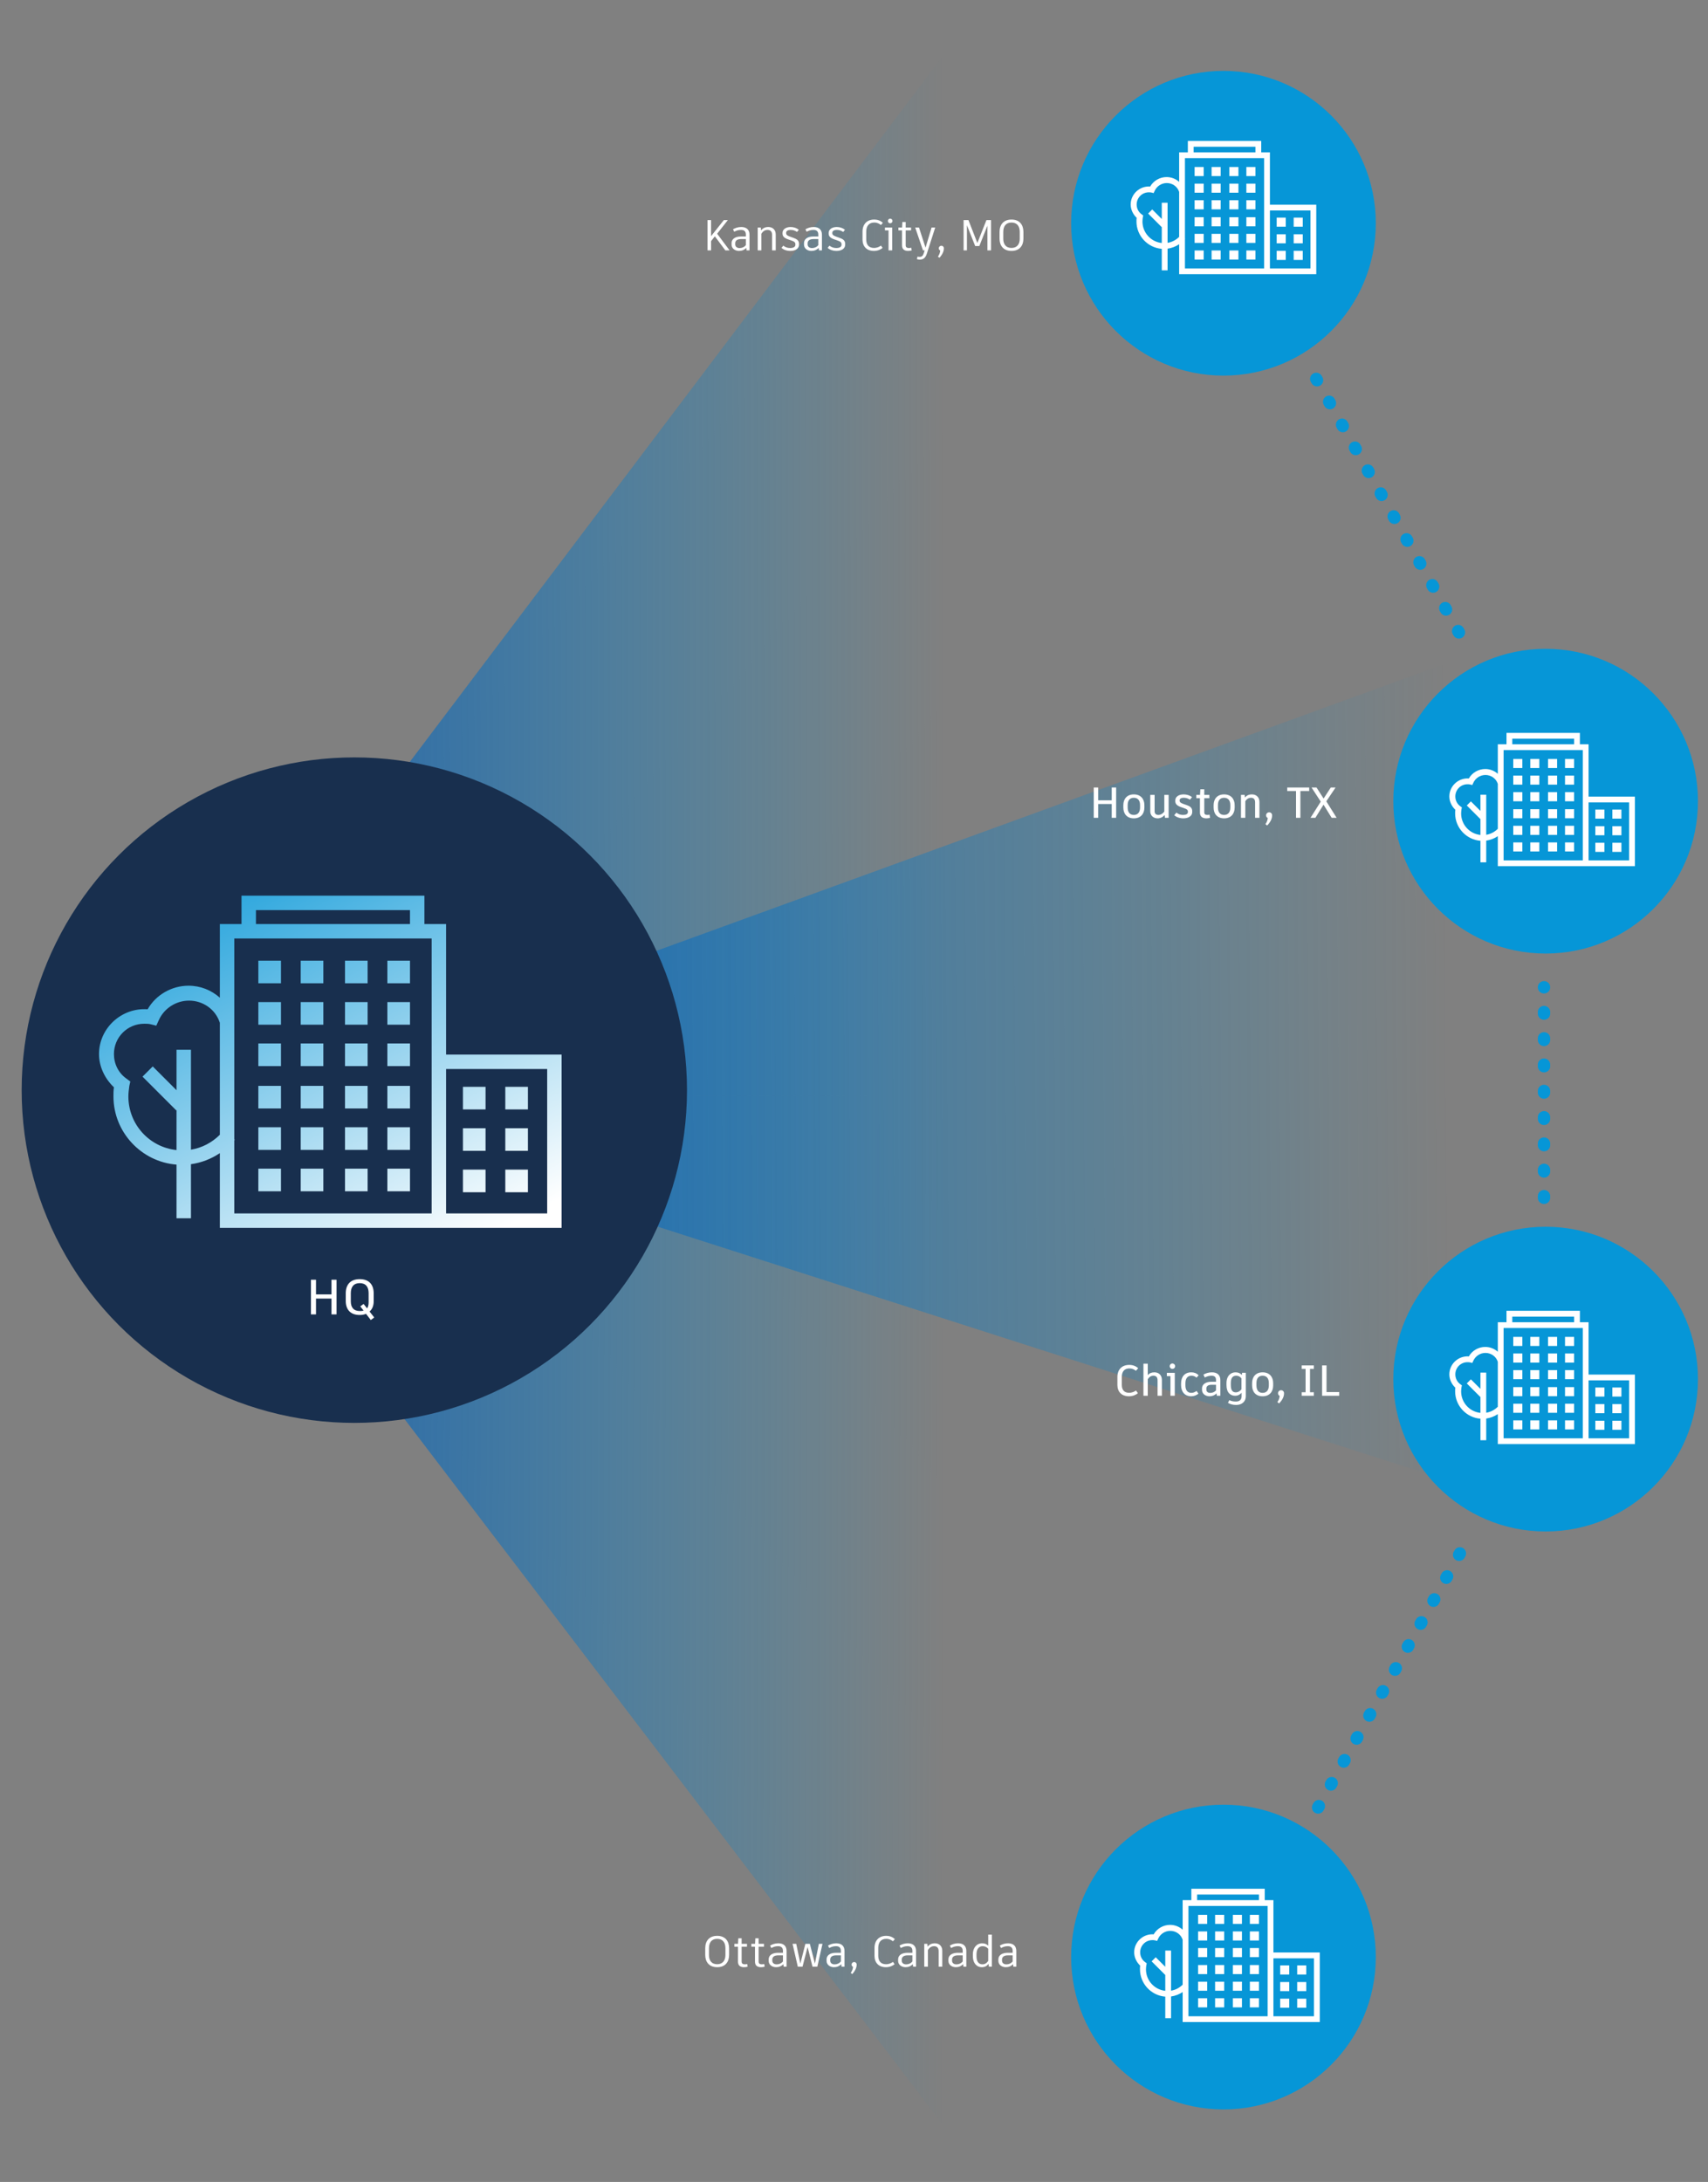 <svg width="552" height="705" viewBox="0 0 552 705" fill="none" xmlns="http://www.w3.org/2000/svg">
<rect x="0" y="0" width="552" height="705" fill="#808080" stroke="none"/>
<mask id="mask0" mask-type="alpha" maskUnits="userSpaceOnUse" x="0" y="0" width="552" height="705">
<rect width="552" height="705" fill="#C4C4C4"/>
</mask>
<g mask="url(#mask0)">
<path d="M51 354L352.373 749L603 354L51 354Z" fill="url(#paint0_linear)"/>
<path d="M51 354L352.373 -45L603 354L51 354Z" fill="url(#paint1_linear)"/>
<path d="M82.206 354.495L611 162.104V524.253L82.206 354.495Z" fill="url(#paint2_linear)"/>
<circle cx="114.513" cy="352.232" r="107.513" fill="url(#paint3_linear)"/>
<path fill-rule="evenodd" clip-rule="evenodd" d="M78.05 303.239L75.716 303.239V368.14L75.872 368.269C75.82 368.329 75.768 368.39 75.716 368.45V392.071H139.502V303.239L137.168 303.239H78.05ZM137.168 298.571H144.169V340.732H181.507V396.739H144.169H141.057H71.049V372.583C68.232 374.469 65.048 375.697 61.715 376.156V393.627H57.047V376.292C45.702 375.409 36.667 365.826 36.667 354.267C36.667 353.334 36.667 352.245 36.823 351.311C33.867 348.511 32 344.621 32 340.576C32 332.175 39.312 325.486 47.713 326.108C50.358 321.441 55.492 318.485 60.937 318.485C64.761 318.485 68.319 319.924 71.049 322.365V298.571H78.05V289.393H137.168V298.571ZM132.501 298.571H82.717V294.06H132.501V298.571ZM176.839 392.071H144.169V345.399H176.839V392.071ZM71.049 366.655C68.445 369.212 65.261 370.889 61.715 371.467V339.176H57.047V352.254L49.361 344.567L46.06 347.868L56.951 358.758L57.047 358.662V371.593C48.285 370.666 41.49 363.282 41.49 354.267C41.49 353.178 41.646 351.933 41.801 350.844L42.112 349.444L40.868 348.511C38.223 346.644 36.823 343.688 36.823 340.576C36.823 335.131 41.179 330.775 46.624 330.775C47.246 330.775 48.024 330.775 48.646 330.931L50.513 331.398L51.291 329.686C53.002 325.797 56.892 323.308 61.092 323.308C65.604 323.308 69.649 326.108 71.049 330.464V366.655ZM90.807 310.395H83.495V317.707H90.807V310.395ZM97.186 310.395H104.498V317.707H97.186V310.395ZM90.807 323.774H83.495V331.086H90.807V323.774ZM97.186 323.774H104.498V331.086H97.186V323.774ZM90.807 337.154H83.495V344.466H90.807V337.154ZM97.186 337.154H104.498V344.466H97.186V337.154ZM118.81 310.395H111.498V317.707H118.81V310.395ZM125.189 310.395H132.501V317.707H125.189V310.395ZM118.81 323.774H111.498V331.086H118.81V323.774ZM125.189 323.774H132.501V331.086H125.189V323.774ZM118.81 337.154H111.498V344.466H118.81V337.154ZM125.189 337.154H132.501V344.466H125.189V337.154ZM90.807 350.844H83.495V358.156H90.807V350.844ZM97.186 350.844H104.498V358.156H97.186V350.844ZM90.807 364.224H83.495V371.536H90.807V364.224ZM97.186 364.224H104.498V371.536H97.186V364.224ZM90.807 377.603H83.495V384.915H90.807V377.603ZM97.186 377.603H104.498V384.915H97.186V377.603ZM118.81 350.844H111.498V358.156H118.81V350.844ZM125.189 350.844H132.501V358.156H125.189V350.844ZM118.81 364.224H111.498V371.536H118.81V364.224ZM125.189 364.224H132.501V371.536H125.189V364.224ZM118.81 377.603H111.498V384.915H118.81V377.603ZM125.189 377.603H132.501V384.915H125.189V377.603ZM156.926 351.155H149.614V358.467H156.926V351.155ZM163.305 351.155H170.616V358.467H163.305V351.155ZM156.926 364.535H149.614V371.847H156.926V364.535ZM163.305 364.535H170.616V371.847H163.305V364.535ZM156.926 377.914H149.614V385.226H156.926V377.914ZM163.305 377.914H170.616V385.226H163.305V377.914Z" fill="url(#paint4_linear)"/>
<path d="M108.765 413.487H107.133V418.223H102.125V413.487H100.493V424.687H102.125V419.583H107.133V424.687H108.765V413.487ZM120.943 425.679L119.439 423.759C120.335 422.991 120.767 421.839 120.767 420.495V417.855C120.767 415.103 119.295 413.295 116.255 413.295C113.231 413.295 111.743 415.103 111.743 417.855V420.351C111.743 423.071 113.215 424.879 116.255 424.879C117.007 424.879 117.695 424.767 118.287 424.495L119.839 426.511L120.943 425.679ZM116.255 423.599C114.271 423.599 113.375 422.399 113.375 420.463V417.823C113.375 415.823 114.303 414.591 116.255 414.591C118.239 414.591 119.135 415.823 119.135 417.823V420.767C119.135 421.647 118.975 422.287 118.639 422.735L117.503 421.311L116.447 422.095L117.503 423.471C117.151 423.567 116.735 423.599 116.255 423.599Z" fill="white"/>
<path d="M234.43 80.908H235.802L231.77 75.518L235.228 71.108H233.94L229.81 76.302V71.108H228.662V80.908H229.81V77.912L231.028 76.358L234.43 80.908ZM239.569 73.348C238.491 73.348 237.595 73.67 236.895 74.09L237.287 74.874C238.001 74.496 238.631 74.286 239.485 74.286C240.549 74.286 241.053 74.79 241.053 75.812V76.414H239.429C237.581 76.414 236.433 77.254 236.433 78.542V79.018C236.433 80.306 237.567 81.076 238.827 81.076C239.751 81.076 240.535 80.768 241.179 80.096L241.277 80.908H242.229V75.84C242.229 74.328 241.375 73.348 239.569 73.348ZM239.023 80.152C238.141 80.152 237.609 79.676 237.609 78.934V78.626C237.609 77.716 238.295 77.24 239.527 77.24H241.053V79.2C240.549 79.844 239.821 80.152 239.023 80.152ZM248.314 73.348C247.25 73.348 246.508 73.754 245.962 74.44L245.878 73.516H244.884V80.908H246.06V75.518C246.536 74.748 247.194 74.286 248.062 74.286C248.972 74.286 249.532 74.776 249.532 75.91V80.908H250.708V75.798C250.708 74.216 249.7 73.348 248.314 73.348ZM255.447 81.076C256.987 81.076 258.233 80.362 258.233 79.074V78.808C258.233 77.674 257.491 77.226 256.413 76.848L255.433 76.498C254.411 76.148 254.075 75.854 254.075 75.336V75.21C254.075 74.664 254.593 74.286 255.517 74.286C256.259 74.286 256.847 74.454 257.589 74.944L258.163 74.244C257.463 73.67 256.525 73.348 255.503 73.348C253.991 73.348 252.899 74.118 252.899 75.224V75.49C252.899 76.4 253.501 76.918 254.691 77.338L255.671 77.674C256.721 78.038 257.057 78.304 257.057 78.948V79.06C257.057 79.788 256.413 80.138 255.349 80.138C254.425 80.138 253.739 79.844 253.151 79.368L252.563 80.11C253.277 80.698 254.257 81.076 255.447 81.076ZM262.975 73.348C261.897 73.348 261.001 73.67 260.301 74.09L260.693 74.874C261.407 74.496 262.037 74.286 262.891 74.286C263.955 74.286 264.459 74.79 264.459 75.812V76.414H262.835C260.987 76.414 259.839 77.254 259.839 78.542V79.018C259.839 80.306 260.973 81.076 262.233 81.076C263.157 81.076 263.941 80.768 264.585 80.096L264.683 80.908H265.635V75.84C265.635 74.328 264.781 73.348 262.975 73.348ZM262.429 80.152C261.547 80.152 261.015 79.676 261.015 78.934V78.626C261.015 77.716 261.701 77.24 262.933 77.24H264.459V79.2C263.955 79.844 263.227 80.152 262.429 80.152ZM270.363 81.076C271.903 81.076 273.149 80.362 273.149 79.074V78.808C273.149 77.674 272.407 77.226 271.329 76.848L270.349 76.498C269.327 76.148 268.991 75.854 268.991 75.336V75.21C268.991 74.664 269.509 74.286 270.433 74.286C271.175 74.286 271.763 74.454 272.505 74.944L273.079 74.244C272.379 73.67 271.441 73.348 270.419 73.348C268.907 73.348 267.815 74.118 267.815 75.224V75.49C267.815 76.4 268.417 76.918 269.607 77.338L270.587 77.674C271.637 78.038 271.973 78.304 271.973 78.948V79.06C271.973 79.788 271.329 80.138 270.265 80.138C269.341 80.138 268.655 79.844 268.067 79.368L267.479 80.11C268.193 80.698 269.173 81.076 270.363 81.076ZM282.438 81.076C283.684 81.076 284.636 80.6 285.238 80.11L284.72 79.354C284.16 79.746 283.474 80.11 282.452 80.11C280.814 80.11 279.96 79.102 279.96 77.394V74.804C279.96 72.998 280.884 71.906 282.536 71.906C283.53 71.906 284.16 72.27 284.706 72.704L285.336 71.99C284.65 71.402 283.838 70.94 282.508 70.94C280.17 70.94 278.756 72.466 278.756 74.832V77.422C278.756 79.592 280.072 81.076 282.438 81.076ZM287.695 72.144C288.115 72.144 288.437 71.808 288.437 71.388C288.437 70.982 288.115 70.646 287.695 70.646C287.275 70.646 286.953 70.982 286.953 71.388C286.953 71.808 287.275 72.144 287.695 72.144ZM286.001 73.516V74.44H287.163V80.908H288.339V73.516H286.001ZM294.51 80.04C294.286 80.096 294.034 80.138 293.712 80.138C293.04 80.138 292.704 79.844 292.704 79.242V74.44H294.44V73.516H292.704V71.738H291.64L291.542 73.516H290.352V74.44H291.528V79.298C291.528 80.502 292.242 81.076 293.502 81.076C293.922 81.076 294.356 80.992 294.65 80.908L294.51 80.04ZM297.22 83.876C298.284 83.876 299.054 83.484 299.558 81.916L302.246 73.516H301.07L299.124 80.026L297.01 73.516H295.778L298.298 80.908H298.83L298.55 81.818C298.27 82.714 297.864 82.994 297.22 82.994C296.954 82.994 296.758 82.966 296.52 82.91L296.338 83.722C296.534 83.806 296.884 83.876 297.22 83.876ZM303.615 83.288C304.721 82.07 305.043 81.062 305.043 80.222C305.043 79.732 304.693 79.396 304.231 79.396C303.783 79.396 303.405 79.76 303.405 80.222C303.405 80.6 303.587 80.81 303.867 80.95C303.811 81.552 303.657 82.168 303.125 82.924L303.615 83.288ZM318.796 71.108V71.122L315.87 78.514L312.986 71.108H311.418V80.908H312.496V72.774L315.17 79.508H316.5V79.494L319.118 72.928V80.908H320.28V71.108H318.796ZM326.903 70.94C324.271 70.94 323.039 72.648 323.039 74.944V77.114C323.039 79.326 324.257 81.076 326.903 81.076C329.535 81.076 330.753 79.326 330.753 77.114V74.944C330.753 72.676 329.549 70.94 326.903 70.94ZM326.903 71.906C328.765 71.906 329.563 73.18 329.563 74.93V77.142C329.563 78.822 328.751 80.11 326.903 80.11C325.027 80.11 324.243 78.822 324.243 77.142V74.93C324.243 73.166 325.055 71.906 326.903 71.906Z" fill="white"/>
<path d="M364.878 451.147C366.138 451.147 367.132 450.657 367.762 450.167L367.146 449.285C366.586 449.649 365.9 450.013 364.892 450.013C363.338 450.013 362.554 449.089 362.554 447.451V444.875C362.554 443.153 363.422 442.145 364.99 442.145C365.942 442.145 366.558 442.495 367.118 442.901L367.86 442.061C367.146 441.473 366.292 441.011 364.948 441.011C362.568 441.011 361.126 442.509 361.126 444.903V447.493C361.126 449.677 362.47 451.147 364.878 451.147ZM373.083 443.405C372.145 443.405 371.459 443.713 370.941 444.301V440.619H369.541V450.979H370.941V445.617C371.403 444.903 372.005 444.497 372.789 444.497C373.601 444.497 374.105 444.931 374.105 445.981V450.979H375.505V445.855C375.505 444.273 374.455 443.405 373.083 443.405ZM378.901 442.299C379.391 442.299 379.783 441.907 379.783 441.431C379.783 440.941 379.391 440.549 378.901 440.549C378.411 440.549 378.033 440.941 378.033 441.431C378.033 441.907 378.411 442.299 378.901 442.299ZM377.109 443.573V444.637H378.271V450.979H379.671V443.573H377.109ZM384.985 451.147C385.853 451.147 386.735 450.797 387.323 450.293L386.721 449.425C386.245 449.747 385.727 450.041 385.013 450.041C383.795 450.041 383.109 449.187 383.109 447.605V446.933C383.109 445.337 383.837 444.497 385.041 444.497C385.727 444.497 386.217 444.707 386.693 445.127L387.393 444.357C386.721 443.713 385.965 443.405 384.999 443.405C382.871 443.405 381.709 444.847 381.709 446.961V447.577C381.709 449.691 382.913 451.147 384.985 451.147ZM391.667 443.405C390.575 443.405 389.651 443.727 388.923 444.147L389.371 445.071C390.099 444.707 390.729 444.497 391.569 444.497C392.535 444.497 392.997 444.945 392.997 445.897V446.457H391.527C389.623 446.457 388.475 447.311 388.475 448.585V449.075C388.475 450.377 389.637 451.147 390.897 451.147C391.765 451.147 392.521 450.853 393.165 450.223L393.263 450.979H394.397V445.925C394.397 444.385 393.515 443.405 391.667 443.405ZM391.121 450.055C390.309 450.055 389.875 449.607 389.875 448.977V448.669C389.875 447.843 390.477 447.423 391.625 447.423H392.997V449.215C392.521 449.789 391.849 450.055 391.121 450.055ZM401.435 443.559L401.337 444.245C400.805 443.685 400.175 443.405 399.293 443.405C397.795 443.405 396.381 444.511 396.381 446.891V447.549C396.381 449.999 397.683 450.979 399.195 450.979C400.077 450.979 400.763 450.587 401.267 450.013V451.077C401.267 452.295 400.595 452.841 399.419 452.841C398.551 452.841 397.935 452.701 397.305 452.393L396.857 453.275C397.557 453.695 398.439 453.947 399.517 453.947C401.295 453.947 402.625 452.925 402.625 451.133V443.559H401.435ZM399.377 449.873C398.453 449.873 397.781 449.341 397.781 447.535V446.863C397.781 445.043 398.551 444.497 399.517 444.497C400.259 444.497 400.791 444.805 401.225 445.365V448.879C400.763 449.509 400.119 449.873 399.377 449.873ZM408.052 443.405C405.826 443.405 404.664 444.889 404.664 446.877V447.647C404.664 449.677 405.826 451.147 408.052 451.147C410.278 451.147 411.468 449.677 411.468 447.647V446.877C411.468 444.889 410.278 443.405 408.052 443.405ZM408.052 444.497C409.354 444.497 410.068 445.365 410.068 446.849V447.633C410.068 449.173 409.354 450.041 408.052 450.041C406.75 450.041 406.064 449.173 406.064 447.633V446.849C406.064 445.365 406.75 444.497 408.052 444.497ZM413.387 453.457C414.605 452.183 414.983 451.119 414.983 450.153C414.983 449.593 414.549 449.187 414.017 449.187C413.499 449.187 413.037 449.621 413.037 450.153C413.037 450.615 413.261 450.867 413.569 451.021C413.513 451.651 413.387 452.239 412.827 453.023L413.387 453.457ZM424.616 442.313V441.179H423.37H420.696V442.313H421.942V449.845H420.696V450.979H421.942H424.616V449.845H423.37V442.313H424.616ZM428.712 449.789V441.179H427.284V450.979H427.312H432.814V449.789H428.712Z" fill="white"/>
<path d="M360.72 254.446H359.292V258.59H354.91V254.446H353.482V264.246H354.91V259.78H359.292V264.246H360.72V254.446ZM366.434 256.672C364.208 256.672 363.046 258.156 363.046 260.144V260.914C363.046 262.944 364.208 264.414 366.434 264.414C368.66 264.414 369.85 262.944 369.85 260.914V260.144C369.85 258.156 368.66 256.672 366.434 256.672ZM366.434 257.764C367.736 257.764 368.45 258.632 368.45 260.116V260.9C368.45 262.44 367.736 263.308 366.434 263.308C365.132 263.308 364.446 262.44 364.446 260.9V260.116C364.446 258.632 365.132 257.764 366.434 257.764ZM376.287 256.84V262.216C375.797 262.902 375.097 263.308 374.369 263.308C373.585 263.308 373.151 262.888 373.151 262.118V256.84H371.751V262.174C371.751 263.546 372.787 264.414 374.117 264.414C375.041 264.414 375.811 264.008 376.385 263.35L376.497 264.246H377.687V256.84H376.287ZM382.455 264.414C383.995 264.414 385.311 263.714 385.311 262.384V262.09C385.311 260.942 384.527 260.48 383.491 260.116L382.511 259.78C381.531 259.43 381.237 259.15 381.237 258.688V258.576C381.237 258.114 381.671 257.764 382.539 257.764C383.239 257.764 383.813 257.904 384.569 258.38L385.241 257.568C384.541 256.98 383.561 256.672 382.525 256.672C380.957 256.672 379.837 257.456 379.837 258.59V258.884C379.837 259.794 380.467 260.354 381.629 260.76L382.595 261.096C383.631 261.446 383.911 261.698 383.911 262.258V262.37C383.911 263.028 383.309 263.308 382.343 263.308C381.447 263.308 380.789 263.028 380.201 262.566L379.487 263.42C380.243 264.036 381.251 264.414 382.455 264.414ZM390.91 263.224C390.686 263.28 390.448 263.308 390.154 263.308C389.51 263.308 389.202 263.042 389.202 262.468V257.904H390.854V256.84H389.202V255.02H387.942L387.83 256.84H386.626V257.904H387.802V262.538C387.802 263.812 388.544 264.414 389.888 264.414C390.308 264.414 390.77 264.33 391.078 264.246L390.91 263.224ZM395.609 256.672C393.383 256.672 392.221 258.156 392.221 260.144V260.914C392.221 262.944 393.383 264.414 395.609 264.414C397.835 264.414 399.025 262.944 399.025 260.914V260.144C399.025 258.156 397.835 256.672 395.609 256.672ZM395.609 257.764C396.911 257.764 397.625 258.632 397.625 260.116V260.9C397.625 262.44 396.911 263.308 395.609 263.308C394.307 263.308 393.621 262.44 393.621 260.9V260.116C393.621 258.632 394.307 257.764 395.609 257.764ZM404.609 256.672C403.601 256.672 402.873 257.036 402.355 257.666L402.257 256.84H401.067V264.246H402.467V258.856C402.929 258.17 403.531 257.764 404.315 257.764C405.127 257.764 405.631 258.198 405.631 259.248V264.246H407.031V259.122C407.031 257.54 405.981 256.672 404.609 256.672ZM409.53 266.724C410.748 265.45 411.126 264.386 411.126 263.42C411.126 262.86 410.692 262.454 410.16 262.454C409.642 262.454 409.18 262.888 409.18 263.42C409.18 263.882 409.404 264.134 409.712 264.288C409.656 264.918 409.53 265.506 408.97 266.29L409.53 266.724ZM423.111 254.446H416.013V255.58H418.855V264.246H420.269V255.58H423.111V254.446ZM431.987 264.246L428.641 258.912L431.637 254.446H430.097L427.773 258.002V258.016L427.759 258.002L425.477 254.446H423.867L426.849 259.01L423.531 264.246H425.113L427.745 259.99L430.377 264.246H431.987Z" fill="white"/>
<path d="M231.784 625.481C229.152 625.481 227.92 627.189 227.92 629.485V631.655C227.92 633.867 229.138 635.617 231.784 635.617C234.416 635.617 235.634 633.867 235.634 631.655V629.485C235.634 627.217 234.43 625.481 231.784 625.481ZM231.784 626.447C233.646 626.447 234.444 627.721 234.444 629.471V631.683C234.444 633.363 233.632 634.651 231.784 634.651C229.908 634.651 229.124 633.363 229.124 631.683V629.471C229.124 627.707 229.936 626.447 231.784 626.447ZM241.487 634.581C241.263 634.637 241.011 634.679 240.689 634.679C240.017 634.679 239.681 634.385 239.681 633.783V628.981H241.417V628.057H239.681V626.279H238.617L238.519 628.057H237.329V628.981H238.505V633.839C238.505 635.043 239.219 635.617 240.479 635.617C240.899 635.617 241.333 635.533 241.627 635.449L241.487 634.581ZM246.983 634.581C246.759 634.637 246.507 634.679 246.185 634.679C245.513 634.679 245.177 634.385 245.177 633.783V628.981H246.913V628.057H245.177V626.279H244.113L244.015 628.057H242.825V628.981H244.001V633.839C244.001 635.043 244.715 635.617 245.975 635.617C246.395 635.617 246.829 635.533 247.123 635.449L246.983 634.581ZM251.555 627.889C250.477 627.889 249.581 628.211 248.881 628.631L249.273 629.415C249.987 629.037 250.617 628.827 251.471 628.827C252.535 628.827 253.039 629.331 253.039 630.353V630.955H251.415C249.567 630.955 248.419 631.795 248.419 633.083V633.559C248.419 634.847 249.553 635.617 250.813 635.617C251.737 635.617 252.521 635.309 253.165 634.637L253.263 635.449H254.215V630.381C254.215 628.869 253.361 627.889 251.555 627.889ZM251.009 634.693C250.127 634.693 249.595 634.217 249.595 633.475V633.167C249.595 632.257 250.281 631.781 251.513 631.781H253.039V633.741C252.535 634.385 251.807 634.693 251.009 634.693ZM264.641 628.057L263.367 634.441L261.729 628.057H260.287L258.663 634.441L257.333 628.057H256.143L257.837 635.449H259.363L261.001 629.079L262.583 635.449H264.151L265.817 628.057H264.641ZM270.272 627.889C269.194 627.889 268.298 628.211 267.598 628.631L267.99 629.415C268.704 629.037 269.334 628.827 270.188 628.827C271.252 628.827 271.756 629.331 271.756 630.353V630.955H270.132C268.284 630.955 267.136 631.795 267.136 633.083V633.559C267.136 634.847 268.27 635.617 269.53 635.617C270.454 635.617 271.238 635.309 271.882 634.637L271.98 635.449H272.932V630.381C272.932 628.869 272.078 627.889 270.272 627.889ZM269.726 634.693C268.844 634.693 268.312 634.217 268.312 633.475V633.167C268.312 632.257 268.998 631.781 270.23 631.781H271.756V633.741C271.252 634.385 270.524 634.693 269.726 634.693ZM275.434 637.829C276.54 636.611 276.862 635.603 276.862 634.763C276.862 634.273 276.512 633.937 276.05 633.937C275.602 633.937 275.224 634.301 275.224 634.763C275.224 635.141 275.406 635.351 275.686 635.491C275.63 636.093 275.476 636.709 274.944 637.465L275.434 637.829ZM286.317 635.617C287.563 635.617 288.515 635.141 289.117 634.651L288.599 633.895C288.039 634.287 287.353 634.651 286.331 634.651C284.693 634.651 283.839 633.643 283.839 631.935V629.345C283.839 627.539 284.763 626.447 286.415 626.447C287.409 626.447 288.039 626.811 288.585 627.245L289.215 626.531C288.529 625.943 287.717 625.481 286.387 625.481C284.049 625.481 282.635 627.007 282.635 629.373V631.963C282.635 634.133 283.951 635.617 286.317 635.617ZM293.391 627.889C292.313 627.889 291.417 628.211 290.717 628.631L291.109 629.415C291.823 629.037 292.453 628.827 293.307 628.827C294.371 628.827 294.875 629.331 294.875 630.353V630.955H293.251C291.403 630.955 290.255 631.795 290.255 633.083V633.559C290.255 634.847 291.389 635.617 292.649 635.617C293.573 635.617 294.357 635.309 295.001 634.637L295.099 635.449H296.051V630.381C296.051 628.869 295.197 627.889 293.391 627.889ZM292.845 634.693C291.963 634.693 291.431 634.217 291.431 633.475V633.167C291.431 632.257 292.117 631.781 293.349 631.781H294.875V633.741C294.371 634.385 293.643 634.693 292.845 634.693ZM302.137 627.889C301.073 627.889 300.331 628.295 299.785 628.981L299.701 628.057H298.707V635.449H299.883V630.059C300.359 629.289 301.017 628.827 301.885 628.827C302.795 628.827 303.355 629.317 303.355 630.451V635.449H304.531V630.339C304.531 628.757 303.523 627.889 302.137 627.889ZM309.647 627.889C308.569 627.889 307.673 628.211 306.973 628.631L307.365 629.415C308.079 629.037 308.709 628.827 309.563 628.827C310.627 628.827 311.131 629.331 311.131 630.353V630.955H309.507C307.659 630.955 306.511 631.795 306.511 633.083V633.559C306.511 634.847 307.645 635.617 308.905 635.617C309.829 635.617 310.613 635.309 311.257 634.637L311.355 635.449H312.307V630.381C312.307 628.869 311.453 627.889 309.647 627.889ZM309.101 634.693C308.219 634.693 307.687 634.217 307.687 633.475V633.167C307.687 632.257 308.373 631.781 309.605 631.781H311.131V633.741C310.627 634.385 309.899 634.693 309.101 634.693ZM319.373 625.089V628.673C318.841 628.127 318.225 627.889 317.413 627.889C315.565 627.889 314.417 629.429 314.417 631.389V632.131C314.417 634.189 315.579 635.617 317.329 635.617C318.281 635.617 318.967 635.211 319.471 634.553L319.597 635.449H320.549V625.089H319.373ZM317.497 634.679C316.307 634.679 315.593 633.783 315.593 632.159V631.375C315.593 629.849 316.307 628.827 317.567 628.827C318.365 628.827 318.981 629.163 319.373 629.667V633.587C318.897 634.273 318.351 634.679 317.497 634.679ZM325.794 627.889C324.716 627.889 323.82 628.211 323.12 628.631L323.512 629.415C324.226 629.037 324.856 628.827 325.71 628.827C326.774 628.827 327.278 629.331 327.278 630.353V630.955H325.654C323.806 630.955 322.658 631.795 322.658 633.083V633.559C322.658 634.847 323.792 635.617 325.052 635.617C325.976 635.617 326.76 635.309 327.404 634.637L327.502 635.449H328.454V630.381C328.454 628.869 327.6 627.889 325.794 627.889ZM325.248 634.693C324.366 634.693 323.834 634.217 323.834 633.475V633.167C323.834 632.257 324.52 631.781 325.752 631.781H327.278V633.741C326.774 634.385 326.046 634.693 325.248 634.693Z" fill="white"/>
<circle cx="395.408" cy="632.332" r="49.23" transform="rotate(-90 395.408 632.332)" fill="#0696D7"/>
<circle cx="499.526" cy="445.598" r="49.23" transform="rotate(-90 499.526 445.598)" fill="#0696D7"/>
<circle r="49.23" transform="matrix(0 1 1 0 395.408 72.133)" fill="#0696D7"/>
<circle r="49.23" transform="matrix(0 1 1 0 499.526 258.865)" fill="#0696D7"/>
<path d="M426 584L474 498" stroke="#0696D7" stroke-width="4" stroke-linecap="round" stroke-linejoin="round" stroke-dasharray="0.5 8"/>
<path d="M425.399 122.416L473 207" stroke="#0696D7" stroke-width="4" stroke-linecap="round" stroke-linejoin="round" stroke-dasharray="0.5 8"/>
<path d="M499 387L499 319" stroke="#0696D7" stroke-width="4" stroke-linecap="round" stroke-linejoin="round" stroke-dasharray="0.5 8"/>
<path fill-rule="evenodd" clip-rule="evenodd" d="M407.61 49.22H410.419V66.134H425.399V88.603L410.419 88.604H381.084V78.912C379.954 79.669 378.676 80.162 377.339 80.346V87.355H375.466V80.4C370.915 80.046 367.29 76.202 367.29 71.564C367.29 71.19 367.29 70.753 367.353 70.378C366.167 69.255 365.418 67.695 365.418 66.072C365.418 62.701 368.351 60.017 371.722 60.267C372.783 58.395 374.842 57.209 377.027 57.209C378.561 57.209 379.989 57.786 381.084 58.766V49.22H383.893V45.537H407.61V49.22ZM405.738 49.22H385.765V47.41H405.738V49.22ZM423.526 86.731H410.419V68.007H423.526V86.731ZM382.956 77.13V51.092H408.547V86.731H382.956V77.254C382.977 77.23 382.998 77.206 383.019 77.182L382.956 77.13ZM381.084 76.534C380.039 77.56 378.762 78.233 377.339 78.465V65.51H375.466V70.757L372.383 67.673L371.059 68.997L375.428 73.366L375.466 73.328V78.515C371.951 78.143 369.225 75.181 369.225 71.564C369.225 71.127 369.287 70.628 369.35 70.191L369.475 69.629L368.975 69.255C367.914 68.506 367.353 67.32 367.353 66.072C367.353 63.887 369.1 62.139 371.285 62.139C371.534 62.139 371.846 62.139 372.096 62.202L372.845 62.389L373.157 61.703C373.844 60.142 375.404 59.144 377.089 59.144C378.899 59.144 380.522 60.267 381.084 62.015V76.534ZM389.011 53.963H386.077V56.897H389.011V53.963ZM391.57 53.963H394.503V56.897H391.57V53.963ZM389.011 59.331H386.077V62.264H389.011V59.331ZM391.57 59.331H394.503V62.264H391.57V59.331ZM389.011 64.699H386.077V67.632H389.011V64.699ZM391.57 64.699H394.503V67.632H391.57V64.699ZM400.245 53.963H397.312V56.897H400.245V53.963ZM402.804 53.963H405.738V56.897H402.804V53.963ZM400.245 59.331H397.312V62.264H400.245V59.331ZM402.804 59.331H405.738V62.264H402.804V59.331ZM400.245 64.699H397.312V67.632H400.245V64.699ZM402.804 64.699H405.738V67.632H402.804V64.699ZM389.011 70.191H386.077V73.125H389.011V70.191ZM391.57 70.191H394.503V73.125H391.57V70.191ZM389.011 75.559H386.077V78.492H389.011V75.559ZM391.57 75.559H394.503V78.492H391.57V75.559ZM389.011 80.927H386.077V83.86H389.011V80.927ZM391.57 80.927H394.503V83.86H391.57V80.927ZM400.245 70.191H397.312V73.125H400.245V70.191ZM402.804 70.191H405.738V73.125H402.804V70.191ZM400.245 75.559H397.312V78.492H400.245V75.559ZM402.804 75.559H405.738V78.492H402.804V75.559ZM400.245 80.927H397.312V83.86H400.245V80.927ZM402.804 80.927H405.738V83.86H402.804V80.927ZM415.537 70.316H412.604V73.249H415.537V70.316ZM418.096 70.316H421.03V73.249H418.096V70.316ZM415.537 75.684H412.604V78.617H415.537V75.684ZM418.096 75.684H421.03V78.617H418.096V75.684ZM415.537 81.051H412.604V83.985H415.537V81.051ZM418.096 81.051H421.03V83.985H418.096V81.051Z" fill="white"/>
<path fill-rule="evenodd" clip-rule="evenodd" d="M510.596 240.479H513.405V257.394H528.385V279.863L513.405 279.863H484.07V270.172C482.94 270.929 481.662 271.422 480.325 271.606V278.615H478.453V271.66C473.901 271.306 470.276 267.461 470.276 262.824C470.276 262.449 470.276 262.013 470.339 261.638C469.153 260.515 468.404 258.954 468.404 257.331C468.404 253.961 471.337 251.277 474.708 251.527C475.769 249.654 477.828 248.469 480.013 248.469C481.547 248.469 482.975 249.046 484.07 250.025V240.479H486.879V236.797H510.596V240.479ZM508.724 240.479H488.751V238.669H508.724V240.479ZM526.512 277.991H513.405V259.266H526.512V277.991ZM485.942 268.39V242.352H511.533V277.991H485.942V268.514C485.963 268.49 485.984 268.466 486.005 268.441L485.942 268.39ZM484.07 267.794C483.025 268.82 481.748 269.492 480.325 269.724V256.77H478.453V262.016L475.369 258.933L474.045 260.257L478.414 264.626L478.453 264.587V269.775C474.937 269.403 472.211 266.441 472.211 262.824C472.211 262.387 472.274 261.888 472.336 261.451L472.461 260.889L471.961 260.515C470.9 259.766 470.339 258.58 470.339 257.331C470.339 255.147 472.086 253.399 474.271 253.399C474.52 253.399 474.833 253.399 475.082 253.462L475.831 253.649L476.143 252.962C476.83 251.402 478.39 250.403 480.075 250.403C481.885 250.403 483.508 251.527 484.07 253.274V267.794ZM491.997 245.223H489.063V248.156H491.997V245.223ZM494.556 245.223H497.489V248.156H494.556V245.223ZM491.997 250.591H489.063V253.524H491.997V250.591ZM494.556 250.591H497.489V253.524H494.556V250.591ZM491.997 255.958H489.063V258.892H491.997V255.958ZM494.556 255.958H497.489V258.892H494.556V255.958ZM503.231 245.223H500.298V248.156H503.231V245.223ZM505.79 245.223H508.724V248.156H505.79V245.223ZM503.231 250.591H500.298V253.524H503.231V250.591ZM505.79 250.591H508.724V253.524H505.79V250.591ZM503.231 255.958H500.298V258.892H503.231V255.958ZM505.79 255.958H508.724V258.892H505.79V255.958ZM491.997 261.451H489.063V264.384H491.997V261.451ZM494.556 261.451H497.489V264.384H494.556V261.451ZM491.997 266.819H489.063V269.752H491.997V266.819ZM494.556 266.819H497.489V269.752H494.556V266.819ZM491.997 272.186H489.063V275.12H491.997V272.186ZM494.556 272.186H497.489V275.12H494.556V272.186ZM503.231 261.451H500.298V264.384H503.231V261.451ZM505.79 261.451H508.724V264.384H505.79V261.451ZM503.231 266.819H500.298V269.752H503.231V266.819ZM505.79 266.819H508.724V269.752H505.79V266.819ZM503.231 272.186H500.298V275.12H503.231V272.186ZM505.79 272.186H508.724V275.12H505.79V272.186ZM518.523 261.576H515.59V264.509H518.523V261.576ZM521.082 261.576H524.016V264.509H521.082V261.576ZM518.523 266.943H515.59V269.877H518.523V266.943ZM521.082 266.943H524.016V269.877H521.082V266.943ZM518.523 272.311H515.59V275.245H518.523V272.311ZM521.082 272.311H524.016V275.245H521.082V272.311Z" fill="white"/>
<path fill-rule="evenodd" clip-rule="evenodd" d="M408.742 613.946H411.551V630.861H426.53V653.33L411.551 653.33H382.216V643.639C381.086 644.396 379.808 644.888 378.471 645.072V652.082H376.598V645.127C372.046 644.773 368.422 640.928 368.422 636.291C368.422 635.916 368.422 635.479 368.484 635.105C367.298 633.981 366.549 632.421 366.549 630.798C366.549 627.428 369.483 624.744 372.853 624.994C373.914 623.121 375.974 621.935 378.159 621.935C379.693 621.935 381.12 622.513 382.216 623.492V613.946H385.024V610.264H408.742V613.946ZM406.87 613.946H386.897V612.136H406.87V613.946ZM424.658 651.458H411.551V632.733H424.658V651.458ZM384.088 641.857V615.819H409.678V651.458H384.088V641.981C384.109 641.957 384.13 641.933 384.15 641.908L384.088 641.857ZM382.216 641.261C381.171 642.287 379.894 642.959 378.471 643.191V630.237H376.598V635.483L373.514 632.399L372.19 633.723L376.56 638.093L376.598 638.054V643.242C373.083 642.87 370.357 639.907 370.357 636.291C370.357 635.854 370.419 635.355 370.482 634.918L370.606 634.356L370.107 633.981C369.046 633.232 368.484 632.047 368.484 630.798C368.484 628.614 370.232 626.866 372.416 626.866C372.666 626.866 372.978 626.866 373.228 626.929L373.977 627.116L374.289 626.429C374.975 624.869 376.536 623.87 378.221 623.87C380.031 623.87 381.654 624.994 382.216 626.741V641.261ZM390.142 618.69H387.209V621.623H390.142V618.69ZM392.701 618.69H395.635V621.623H392.701V618.69ZM390.142 624.057H387.209V626.991H390.142V624.057ZM392.701 624.057H395.635V626.991H392.701V624.057ZM390.142 629.425H387.209V632.359H390.142V629.425ZM392.701 629.425H395.635V632.359H392.701V629.425ZM401.377 618.69H398.444V621.623H401.377V618.69ZM403.936 618.69H406.87V621.623H403.936V618.69ZM401.377 624.057H398.444V626.991H401.377V624.057ZM403.936 624.057H406.87V626.991H403.936V624.057ZM401.377 629.425H398.444V632.359H401.377V629.425ZM403.936 629.425H406.87V632.359H403.936V629.425ZM390.142 634.918H387.209V637.851H390.142V634.918ZM392.701 634.918H395.635V637.851H392.701V634.918ZM390.142 640.285H387.209V643.219H390.142V640.285ZM392.701 640.285H395.635V643.219H392.701V640.285ZM390.142 645.653H387.209V648.587H390.142V645.653ZM392.701 645.653H395.635V648.587H392.701V645.653ZM401.377 634.918H398.444V637.851H401.377V634.918ZM403.936 634.918H406.87V637.851H403.936V634.918ZM401.377 640.285H398.444V643.219H401.377V640.285ZM403.936 640.285H406.87V643.219H403.936V640.285ZM401.377 645.653H398.444V648.587H401.377V645.653ZM403.936 645.653H406.87V648.587H403.936V645.653ZM416.669 635.042H413.735V637.976H416.669V635.042ZM419.228 635.042H422.161V637.976H419.228V635.042ZM416.669 640.41H413.735V643.344H416.669V640.41ZM419.228 640.41H422.161V643.344H419.228V640.41ZM416.669 645.778H413.735V648.711H416.669V645.778ZM419.228 645.778H422.161V648.711H419.228V645.778Z" fill="white"/>
<path fill-rule="evenodd" clip-rule="evenodd" d="M510.596 427.213H513.405V444.127H528.385V466.597L513.405 466.597H484.07V456.905C482.94 457.662 481.662 458.155 480.325 458.339V465.348H478.453V458.394C473.901 458.039 470.276 454.195 470.276 449.557C470.276 449.183 470.276 448.746 470.339 448.371C469.153 447.248 468.404 445.688 468.404 444.065C468.404 440.694 471.337 438.011 474.708 438.26C475.769 436.388 477.828 435.202 480.013 435.202C481.547 435.202 482.975 435.779 484.07 436.759V427.213H486.879V423.53H510.596V427.213ZM508.724 427.213H488.751V425.403H508.724V427.213ZM526.512 464.724H513.405V446H526.512V464.724ZM485.942 455.123V429.085H511.533V464.724H485.942V455.248C485.963 455.223 485.984 455.199 486.005 455.175L485.942 455.123ZM484.07 454.527C483.025 455.553 481.748 456.226 480.325 456.458V443.503H478.453V448.75L475.369 445.666L474.045 446.99L478.414 451.359L478.453 451.321V456.508C474.937 456.136 472.211 453.174 472.211 449.557C472.211 449.12 472.274 448.621 472.336 448.184L472.461 447.623L471.961 447.248C470.9 446.499 470.339 445.313 470.339 444.065C470.339 441.88 472.086 440.133 474.271 440.133C474.52 440.133 474.833 440.133 475.082 440.195L475.831 440.382L476.143 439.696C476.83 438.135 478.39 437.137 480.075 437.137C481.885 437.137 483.508 438.26 484.07 440.008V454.527ZM491.997 431.956H489.063V434.89H491.997V431.956ZM494.556 431.956H497.489V434.89H494.556V431.956ZM491.997 437.324H489.063V440.258H491.997V437.324ZM494.556 437.324H497.489V440.258H494.556V437.324ZM491.997 442.692H489.063V445.625H491.997V442.692ZM494.556 442.692H497.489V445.625H494.556V442.692ZM503.231 431.956H500.298V434.89H503.231V431.956ZM505.79 431.956H508.724V434.89H505.79V431.956ZM503.231 437.324H500.298V440.258H503.231V437.324ZM505.79 437.324H508.724V440.258H505.79V437.324ZM503.231 442.692H500.298V445.625H503.231V442.692ZM505.79 442.692H508.724V445.625H505.79V442.692ZM491.997 448.184H489.063V451.118H491.997V448.184ZM494.556 448.184H497.489V451.118H494.556V448.184ZM491.997 453.552H489.063V456.485H491.997V453.552ZM494.556 453.552H497.489V456.485H494.556V453.552ZM491.997 458.92H489.063V461.853H491.997V458.92ZM494.556 458.92H497.489V461.853H494.556V458.92ZM503.231 448.184H500.298V451.118H503.231V448.184ZM505.79 448.184H508.724V451.118H505.79V448.184ZM503.231 453.552H500.298V456.485H503.231V453.552ZM505.79 453.552H508.724V456.485H505.79V453.552ZM503.231 458.92H500.298V461.853H503.231V458.92ZM505.79 458.92H508.724V461.853H505.79V458.92ZM518.523 448.309H515.59V451.243H518.523V448.309ZM521.082 448.309H524.016V451.243H521.082V448.309ZM518.523 453.677H515.59V456.61H518.523V453.677ZM521.082 453.677H524.016V456.61H521.082V453.677ZM518.523 459.044H515.59V461.978H518.523V459.044ZM521.082 459.044H524.016V461.978H521.082V459.044Z" fill="white"/>
</g>
<defs>
<linearGradient id="paint0_linear" x1="51" y1="551.5" x2="338.145" y2="552.235" gradientUnits="userSpaceOnUse">
<stop stop-color="#1856A8"/>
<stop offset="0.885" stop-color="#0696D7" stop-opacity="0"/>
</linearGradient>
<linearGradient id="paint1_linear" x1="51" y1="154.5" x2="338.145" y2="153.773" gradientUnits="userSpaceOnUse">
<stop stop-color="#1856A8"/>
<stop offset="0.885" stop-color="#0696D7" stop-opacity="0"/>
</linearGradient>
<linearGradient id="paint2_linear" x1="64.828" y1="313.188" x2="520.158" y2="310.002" gradientUnits="userSpaceOnUse">
<stop stop-color="#1856A8"/>
<stop offset="0.885" stop-color="#0696D7" stop-opacity="0"/>
</linearGradient>
<linearGradient id="paint3_linear" x1="114.513" y1="244.719" x2="114.513" y2="459.745" gradientUnits="userSpaceOnUse">
<stop stop-color="#182F4E"/>
<stop offset="1" stop-color="#182F4E"/>
</linearGradient>
<linearGradient id="paint4_linear" x1="69.795" y1="261.773" x2="146.838" y2="405.684" gradientUnits="userSpaceOnUse">
<stop stop-color="#0696D7"/>
<stop offset="1" stop-color="white"/>
</linearGradient>
</defs>
</svg>
